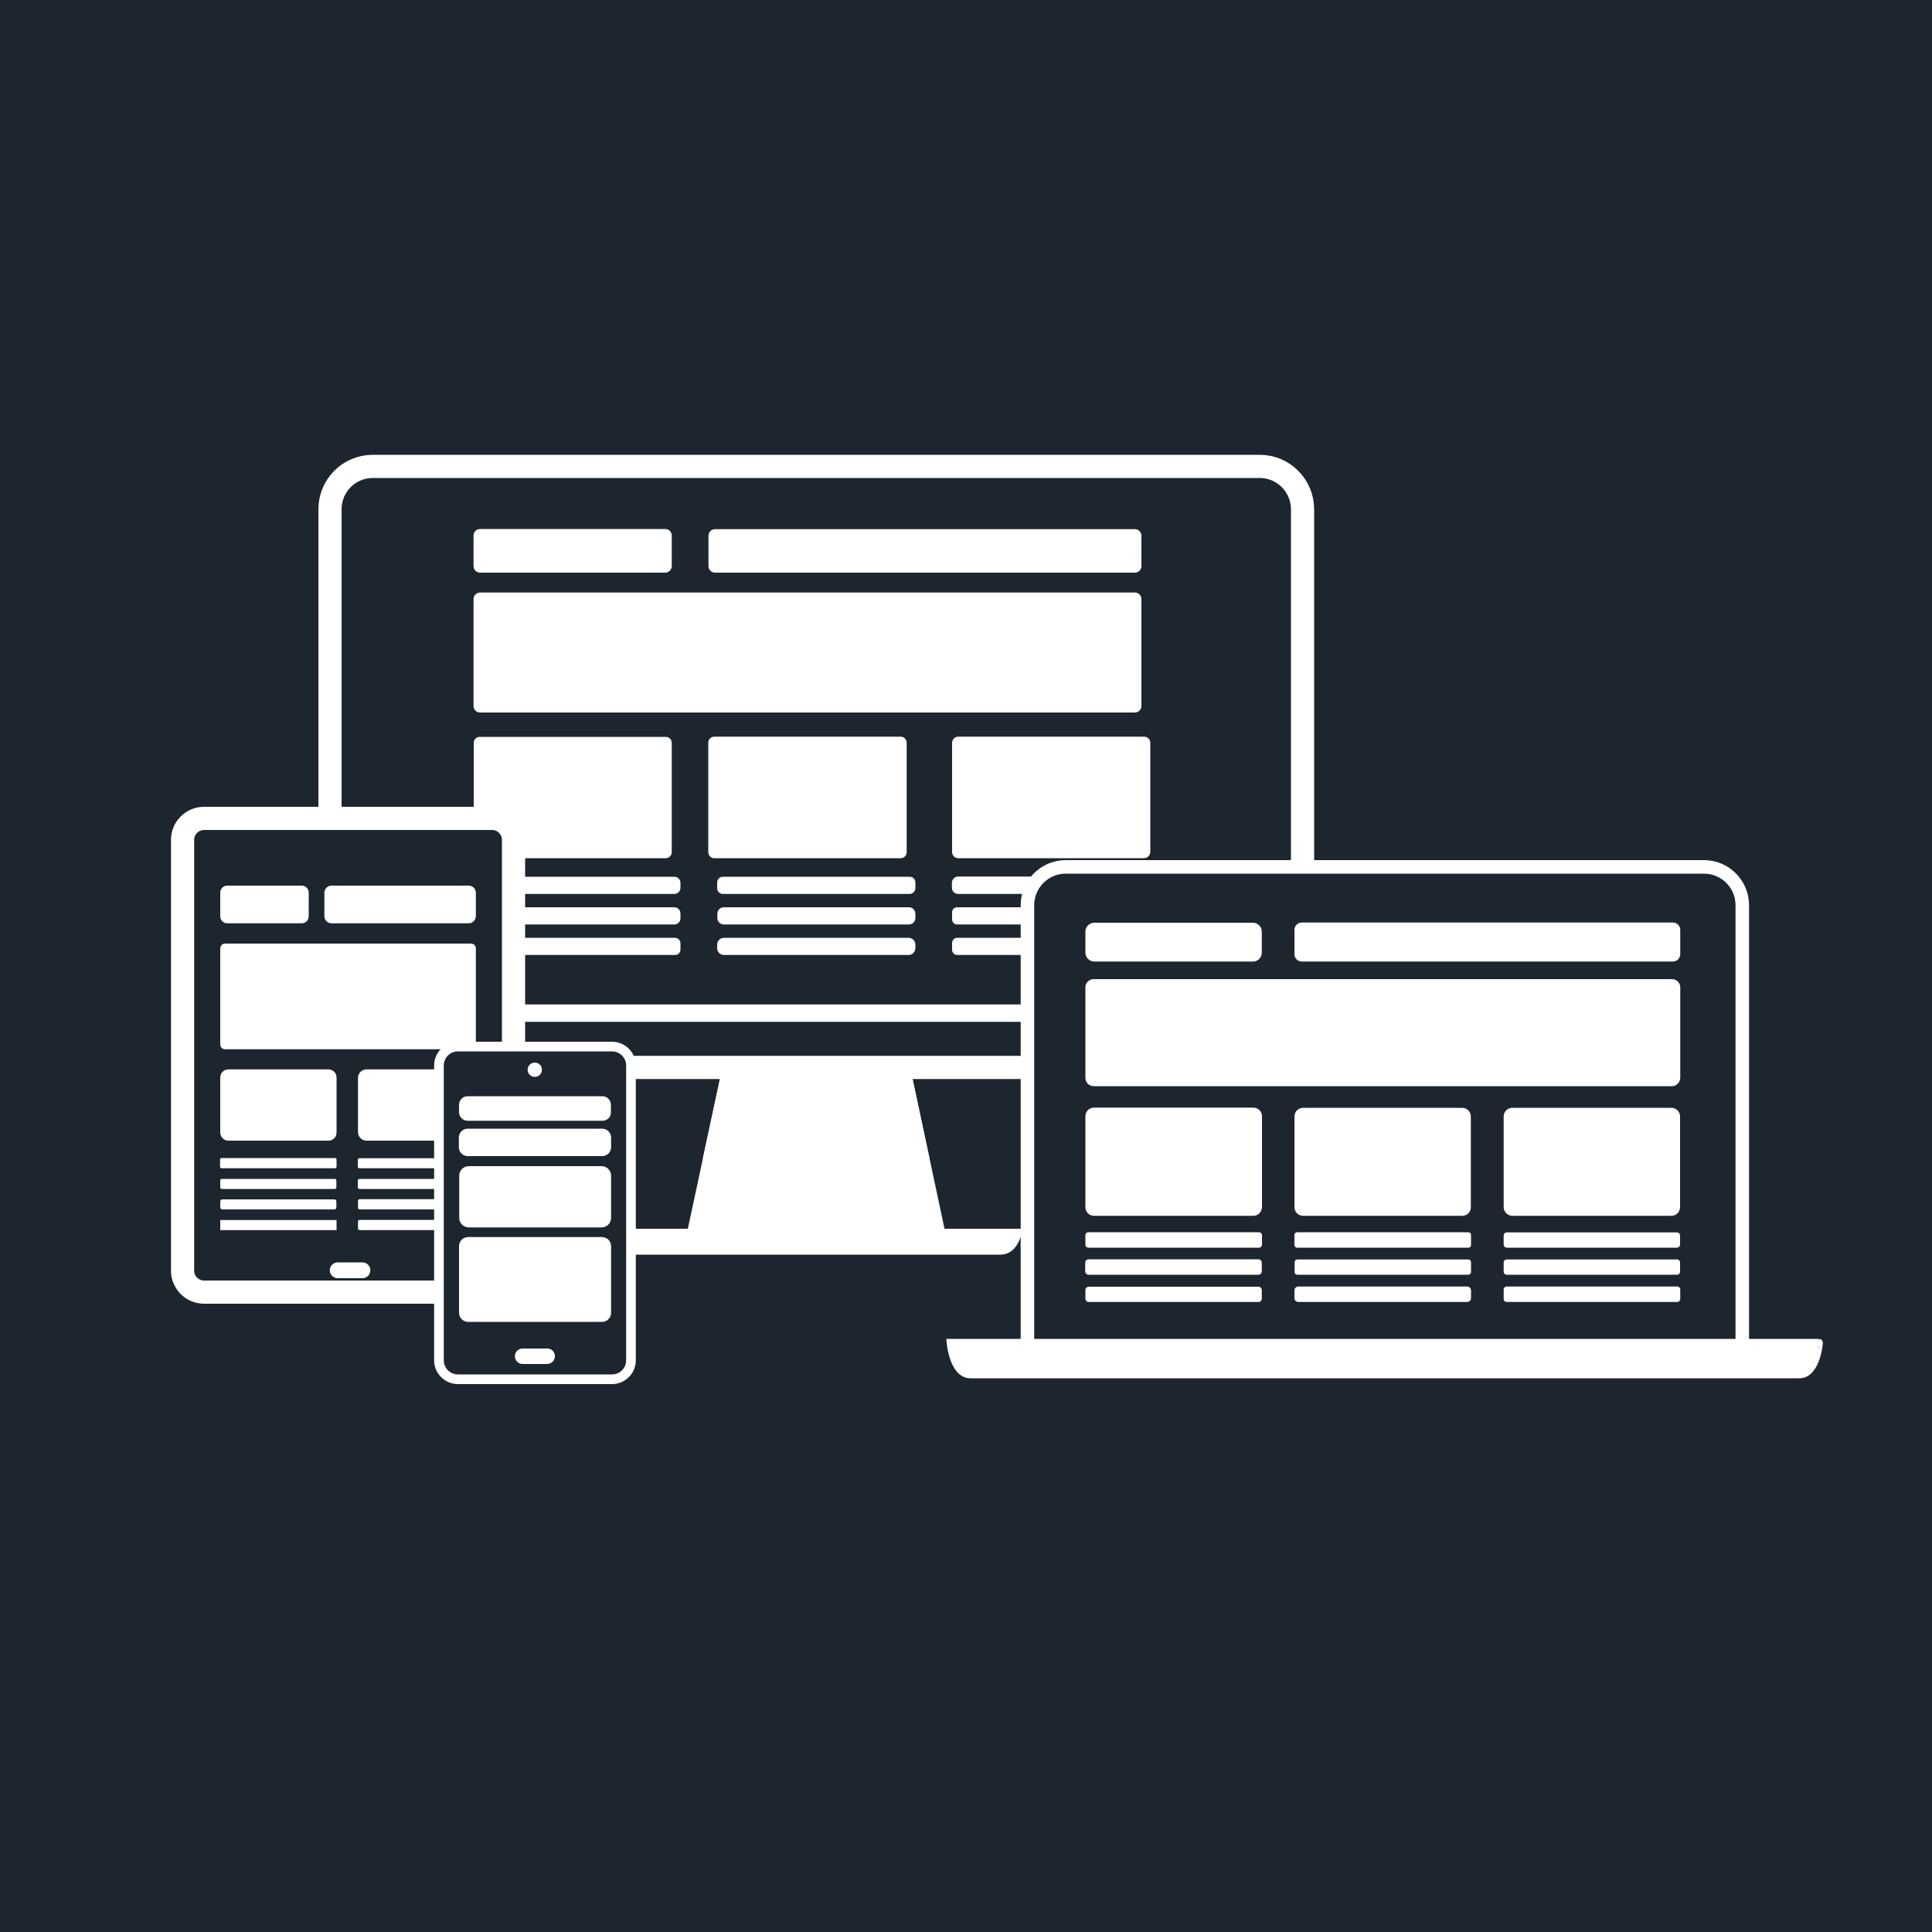 <?xml version="1.0" encoding="UTF-8"?> <!-- Generator: Adobe Illustrator 24.1.3, SVG Export Plug-In . SVG Version: 6.00 Build 0) --> <svg xmlns="http://www.w3.org/2000/svg" xmlns:xlink="http://www.w3.org/1999/xlink" version="1.1" id="Layer_1" x="0px" y="0px" viewBox="0 0 1000 1000" style="enable-background:new 0 0 1000 1000;" xml:space="preserve"> <style type="text/css"> .st0{fill:#1D262E;} .st1{fill:#FFFFFF;} .st2{fill:none;stroke:#FFFFFF;stroke-width:12;stroke-miterlimit:10;} .st3{fill:none;stroke:#FFFFFF;stroke-width:9;stroke-miterlimit:10;} .st4{fill:none;} .st5{display:none;opacity:0.3;} .st6{display:inline;fill:#FFFFFF;} .st7{fill:none;stroke:#FFFFFF;stroke-width:7;stroke-miterlimit:10;} .st8{fill:#FFFFFF;stroke:#FFFFFF;stroke-width:4;stroke-miterlimit:10;} .st9{display:none;fill:#FFFFFF;stroke:#0055A6;stroke-width:2;stroke-miterlimit:10;} .st10{fill:#FFFFFF;stroke:#FFFFFF;stroke-miterlimit:10;} .st11{display:none;opacity:0.3;fill:#FFFFFF;} .st12{fill:none;stroke:#FFFFFF;stroke-width:5;stroke-miterlimit:10;} </style> <rect x="-19.3" y="-34.1" class="st0" width="1059.5" height="1085.4"></rect> <g> <g> <g> <polygon class="st1" points="481.1,599.6 470.2,548.4 374.8,548.4 363.8,599.6 "></polygon> <path class="st1" d="M517.7,649.4H327.3c-10.1,0-11.7-13.4-11.7-13.4h213.7C529.3,636,527.8,649.4,517.7,649.4z"></path> </g> <path class="st2" d="M674.2,530.3c0,12.3-9.9,22.2-22.2,22.2H193c-12.3,0-22.2-10-22.2-22.2V263.6c0-12.3,9.9-22.2,22.2-22.2H652 c12.3,0,22.2,10,22.2,22.2V530.3z"></path> <path class="st3" d="M652,590.3c12.3,0,22.2-10,22.2-22.2v-43.7H170.7V568c0,12.3,9.9,22.2,22.2,22.2"></path> <rect x="187" y="262.4" class="st4" width="471" height="242"></rect> <path class="st1" d="M470.2,548.4h-95.4l-19.4,90.5h134.1L470.2,548.4z"></path> </g> <g> <path class="st1" d="M344.3,296.4h-95.8c-1.9,0-3.4-1.5-3.4-3.4v-15.8c0-1.9,1.5-3.4,3.4-3.4h95.8c1.9,0,3.4,1.5,3.4,3.4V293 C347.7,294.9,346.2,296.4,344.3,296.4z"></path> <path class="st1" d="M587.4,296.4H370.1c-1.9,0-3.4-1.5-3.4-3.4v-15.7c0-1.9,1.5-3.4,3.4-3.4h217.3c1.9,0,3.4,1.5,3.4,3.4V293 C590.8,294.9,589.3,296.4,587.4,296.4z"></path> <path class="st1" d="M587.4,368.8H248.5c-1.9,0-3.4-1.5-3.4-3.4v-55.3c0-1.9,1.5-3.4,3.4-3.4h338.9c1.9,0,3.4,1.5,3.4,3.4v55.3 C590.8,367.3,589.3,368.8,587.4,368.8z"></path> <path class="st1" d="M344.6,444.2h-96.3c-1.7,0-3.1-1.4-3.1-3.1v-56.6c0-1.7,1.4-3.1,3.1-3.1h96.3c1.7,0,3.1,1.4,3.1,3.1v56.6 C347.7,442.8,346.3,444.2,344.6,444.2z"></path> <path class="st1" d="M466.2,444.2h-96.5c-1.7,0-3.1-1.4-3.1-3.1v-56.7c0-1.7,1.4-3.1,3.1-3.1h96.5c1.7,0,3.1,1.4,3.1,3.1v56.7 C469.3,442.8,467.9,444.2,466.2,444.2z"></path> <path class="st1" d="M592.1,444.2H496c-1.8,0-3.2-1.4-3.2-3.2v-56.5c0-1.8,1.4-3.2,3.2-3.2h96.2c1.8,0,3.2,1.4,3.2,3.2V441 C595.3,442.8,593.9,444.2,592.1,444.2z"></path> <g> <path class="st1" d="M349,462.7h-96.2c-1.8,0-3.2-1.4-3.2-3.2V457c0-1.8,1.4-3.2,3.2-3.2H349c1.8,0,3.2,1.4,3.2,3.2v2.6 C352.2,461.3,350.8,462.7,349,462.7z"></path> <path class="st1" d="M349,478.5h-96.2c-1.8,0-3.2-1.4-3.2-3.2v-2.5c0-1.8,1.4-3.2,3.2-3.2H349c1.8,0,3.2,1.4,3.2,3.2v2.5 C352.2,477.1,350.8,478.5,349,478.5z"></path> <path class="st1" d="M349.4,494.3h-97c-1.5,0-2.8-1.3-2.8-2.8v-3.3c0-1.5,1.3-2.8,2.8-2.8h97c1.5,0,2.8,1.3,2.8,2.8v3.3 C352.2,493,351,494.3,349.4,494.3z"></path> </g> <g> <path class="st1" d="M470.8,462.7h-96.6c-1.7,0-3-1.3-3-3v-2.9c0-1.7,1.3-3,3-3h96.6c1.7,0,3,1.3,3,3v2.9 C473.8,461.4,472.4,462.7,470.8,462.7z"></path> <path class="st1" d="M470.5,478.5h-95.9c-1.8,0-3.3-1.5-3.3-3.3v-2.3c0-1.8,1.5-3.3,3.3-3.3h95.9c1.8,0,3.3,1.5,3.3,3.3v2.3 C473.8,477,472.3,478.5,470.5,478.5z"></path> <path class="st1" d="M470.3,494.3h-95.6c-1.9,0-3.5-1.6-3.5-3.5v-1.9c0-1.9,1.6-3.5,3.5-3.5h95.6c1.9,0,3.5,1.6,3.5,3.5v1.9 C473.8,492.7,472.2,494.3,470.3,494.3z"></path> </g> <g> <path class="st1" d="M592.2,462.7h-96.3c-1.7,0-3.2-1.4-3.2-3.2v-2.6c0-1.7,1.4-3.2,3.2-3.2h96.3c1.7,0,3.2,1.4,3.2,3.2v2.6 C595.3,461.3,593.9,462.7,592.2,462.7z"></path> <path class="st1" d="M592.7,478.5h-97.3c-1.5,0-2.6-1.2-2.6-2.6v-3.7c0-1.5,1.2-2.6,2.6-2.6h97.3c1.5,0,2.6,1.2,2.6,2.6v3.7 C595.3,477.3,594.2,478.5,592.7,478.5z"></path> <path class="st1" d="M592.6,494.3h-97.1c-1.5,0-2.7-1.2-2.7-2.7v-3.5c0-1.5,1.2-2.7,2.7-2.7h97.1c1.5,0,2.7,1.2,2.7,2.7v3.5 C595.3,493.1,594.1,494.3,592.6,494.3z"></path> </g> </g> <g class="st5"> <path class="st6" d="M652,241.7H333.4L544,590.6h108c12.3,0,22.2-9.9,22.2-22.2v-37.7v-6V263.9C674.2,251.7,664.3,241.7,652,241.7 z"></path> </g> </g> <g> <g> <rect x="533.7" y="448.5" class="st0" width="368.6" height="256.5"></rect> <path class="st7" d="M901.8,697.9V468.5c0-10.9-8.9-19.8-19.8-19.8H551.6c-10.9,0-19.8,8.9-19.8,19.8v229.4H901.8z"></path> <path class="st8" d="M931.3,711.4h-429c-8.9,0-10.3-16.4-10.3-16.4h449.5C941.6,695,940.2,711.4,931.3,711.4z"></path> <rect x="492.1" y="695" class="st9" width="449.5" height="6.6"></rect> <rect x="673.4" y="695" class="st10" width="86.7" height="3.7"></rect> <rect x="546.3" y="467.4" class="st4" width="341" height="215.5"></rect> </g> <g> <path class="st1" d="M648.5,497.7h-82.1c-2.5,0-4.6-2.1-4.6-4.6v-10.9c0-2.5,2.1-4.6,4.6-4.6h82.1c2.5,0,4.6,2.1,4.6,4.6v10.9 C653.1,495.6,651.1,497.7,648.5,497.7z"></path> <path class="st1" d="M865.9,497.7H673.8c-2.1,0-3.8-1.7-3.8-3.8v-12.6c0-2.1,1.7-3.8,3.8-3.8h192.1c2.1,0,3.8,1.7,3.8,3.8v12.6 C869.6,496,868,497.7,865.9,497.7z"></path> <path class="st1" d="M865.4,562.2H566.1c-2.4,0-4.3-1.9-4.3-4.3v-46.8c0-2.4,1.9-4.3,4.3-4.3h299.3c2.4,0,4.3,1.9,4.3,4.3v46.8 C869.6,560.3,867.7,562.2,865.4,562.2z"></path> <path class="st1" d="M648.8,629.3h-82.6c-2.4,0-4.4-2-4.4-4.4v-47.2c0-2.4,2-4.4,4.4-4.4h82.6c2.4,0,4.4,2,4.4,4.4v47.2 C653.1,627.3,651.2,629.3,648.8,629.3z"></path> <path class="st1" d="M756.8,629.3h-82.3c-2.5,0-4.5-2-4.5-4.5v-46.9c0-2.5,2-4.5,4.5-4.5h82.3c2.5,0,4.5,2,4.5,4.5v46.9 C761.4,627.3,759.4,629.3,756.8,629.3z"></path> <path class="st1" d="M865.1,629.3h-82.3c-2.5,0-4.5-2-4.5-4.5v-46.9c0-2.5,2-4.5,4.5-4.5h82.3c2.5,0,4.5,2,4.5,4.5v46.9 C869.6,627.3,867.6,629.3,865.1,629.3z"></path> <g> <path class="st1" d="M651.7,645.8h-88.4c-0.8,0-1.5-0.7-1.5-1.5v-5c0-0.8,0.7-1.5,1.5-1.5h88.4c0.8,0,1.5,0.7,1.5,1.5v5 C653.1,645.1,652.5,645.8,651.7,645.8z"></path> <path class="st1" d="M651.3,659.8h-87.8c-1,0-1.8-0.8-1.8-1.8v-4.4c0-1,0.8-1.8,1.8-1.8h87.8c1,0,1.8,0.8,1.8,1.8v4.4 C653.1,659,652.3,659.8,651.3,659.8z"></path> <path class="st1" d="M651.4,673.9h-87.9c-0.9,0-1.7-0.8-1.7-1.7v-4.5c0-0.9,0.8-1.7,1.7-1.7h87.9c0.9,0,1.7,0.8,1.7,1.7v4.5 C653.1,673.1,652.4,673.9,651.4,673.9z"></path> </g> <g> <path class="st1" d="M760,645.8h-88.6c-0.8,0-1.4-0.6-1.4-1.4v-5.2c0-0.8,0.6-1.4,1.4-1.4H760c0.8,0,1.4,0.6,1.4,1.4v5.2 C761.4,645.2,760.8,645.8,760,645.8z"></path> <path class="st1" d="M760,659.8h-88.5c-0.8,0-1.4-0.6-1.4-1.4v-5.1c0-0.8,0.6-1.4,1.4-1.4H760c0.8,0,1.4,0.6,1.4,1.4v5.1 C761.4,659.2,760.7,659.8,760,659.8z"></path> <path class="st1" d="M759.4,673.9H672c-1.1,0-2-0.9-2-2v-4c0-1.1,0.9-2,2-2h87.4c1.1,0,2,0.9,2,2v4 C761.4,673,760.5,673.9,759.4,673.9z"></path> </g> <g> <path class="st1" d="M868,645.8h-88.1c-0.9,0-1.6-0.7-1.6-1.6v-4.7c0-0.9,0.7-1.6,1.6-1.6H868c0.9,0,1.6,0.7,1.6,1.6v4.7 C869.6,645,868.9,645.8,868,645.8z"></path> <path class="st1" d="M868,659.8h-88.1c-0.9,0-1.6-0.7-1.6-1.6v-4.7c0-0.9,0.7-1.6,1.6-1.6H868c0.9,0,1.6,0.7,1.6,1.6v4.7 C869.6,659.1,868.9,659.8,868,659.8z"></path> <path class="st1" d="M868.2,673.9h-88.4c-0.8,0-1.5-0.7-1.5-1.5v-5c0-0.8,0.7-1.5,1.5-1.5h88.4c0.8,0,1.5,0.7,1.5,1.5v5 C869.6,673.2,869,673.9,868.2,673.9z"></path> </g> </g> <path class="st11" d="M901.9,694.2V468.5c0-10.9-8.9-19.8-19.8-19.8H654.6l148.2,245.5H901.9z"></path> </g> <g> <rect x="88.9" y="424.5" class="st0" width="174.6" height="246.5"></rect> <g> <path class="st2" d="M105.6,668.8c-6.1,0-11.1-5-11.1-11.1v-223c0-6.1,5-11.1,11.1-11.1h149.1c6.1,0,11.1,5,11.1,11.1v223 c0,6.1-5,11.1-11.1,11.1H105.6z"></path> <rect x="106.2" y="447.5" class="st4" width="147.9" height="197.4"></rect> <path class="st1" d="M191.7,657.5c0,2.2-1.8,4.1-4.1,4.1h-12.8c-2.2,0-4.1-1.8-4.1-4.1l0,0c0-2.2,1.8-4.1,4.1-4.1h12.8 C189.9,653.4,191.7,655.3,191.7,657.5L191.7,657.5z"></path> </g> <g> <path class="st1" d="M156.2,477.9h-38.6c-2,0-3.6-1.6-3.6-3.6V462c0-2,1.6-3.6,3.6-3.6h38.6c2,0,3.6,1.6,3.6,3.6v12.2 C159.8,476.3,158.2,477.9,156.2,477.9z"></path> <path class="st1" d="M242.6,477.9h-71c-2,0-3.7-1.6-3.7-3.7v-12.1c0-2,1.6-3.7,3.7-3.7h71c2,0,3.7,1.6,3.7,3.7v12.1 C246.3,476.2,244.6,477.9,242.6,477.9z"></path> <path class="st1" d="M243.8,543.1H116.5c-1.4,0-2.5-1.1-2.5-2.5v-49.7c0-1.4,1.1-2.5,2.5-2.5h127.3c1.4,0,2.5,1.1,2.5,2.5v49.7 C246.3,542,245.1,543.1,243.8,543.1z"></path> <path class="st1" d="M170,590.4h-51.8c-2.3,0-4.2-1.9-4.2-4.2v-28.5c0-2.3,1.9-4.2,4.2-4.2H170c2.3,0,4.2,1.9,4.2,4.2v28.5 C174.2,588.6,172.3,590.4,170,590.4z"></path> <path class="st1" d="M241.1,590.4h-51.4c-2.4,0-4.4-2-4.4-4.4v-28.1c0-2.4,2-4.4,4.4-4.4h51.4c2.4,0,4.4,2,4.4,4.4v28.1 C245.4,588.5,243.5,590.4,241.1,590.4z"></path> <g> <path class="st1" d="M173.4,604.7h-58.7c-0.4,0-0.8-0.3-0.8-0.8v-3.7c0-0.4,0.3-0.8,0.8-0.8h58.7c0.4,0,0.8,0.3,0.8,0.8v3.7 C174.2,604.3,173.8,604.7,173.4,604.7z"></path> <path class="st1" d="M173.3,615.4h-58.5c-0.5,0-0.8-0.4-0.8-0.8V611c0-0.5,0.4-0.8,0.8-0.8h58.5c0.5,0,0.8,0.4,0.8,0.8v3.6 C174.2,615,173.8,615.4,173.3,615.4z"></path> <path class="st1" d="M173,626h-57.9c-0.6,0-1.1-0.5-1.1-1.1v-3c0-0.6,0.5-1.1,1.1-1.1H173c0.6,0,1.1,0.5,1.1,1.1v3 C174.2,625.5,173.6,626,173,626z"></path> <rect x="114" y="631.5" class="st1" width="60.2" height="5.2"></rect> </g> <g> <path class="st1" d="M244.6,604.7h-58.6c-0.4,0-0.8-0.4-0.8-0.8v-3.6c0-0.4,0.4-0.8,0.8-0.8h58.6c0.4,0,0.8,0.4,0.8,0.8v3.6 C245.4,604.3,245.1,604.7,244.6,604.7z"></path> <path class="st1" d="M244.6,615.4h-58.6c-0.4,0-0.8-0.4-0.8-0.8v-3.6c0-0.4,0.4-0.8,0.8-0.8h58.6c0.4,0,0.8,0.4,0.8,0.8v3.6 C245.4,615,245.1,615.4,244.6,615.4z"></path> <path class="st1" d="M244.6,626h-58.4c-0.5,0-0.9-0.4-0.9-0.9v-3.5c0-0.5,0.4-0.9,0.9-0.9h58.4c0.5,0,0.9,0.4,0.9,0.9v3.5 C245.4,625.7,245,626,244.6,626z"></path> <path class="st1" d="M244.6,636.7h-58.4c-0.5,0-0.9-0.4-0.9-0.9v-3.5c0-0.5,0.4-0.9,0.9-0.9h58.4c0.5,0,0.9,0.4,0.9,0.9v3.5 C245.4,636.3,245,636.7,244.6,636.7z"></path> </g> </g> <path class="st11" d="M249.3,668.8h5.4c6.1,0,11.1-5,11.1-11.1v-223c0-6.1-5-11.1-11.1-11.1H105.6c-1.4,0-2.7,0.3-3.9,0.7 L249.3,668.8z"></path> </g> <g> <rect x="229.2" y="543.4" class="st0" width="96.1" height="170.2"></rect> <g> <path class="st12" d="M326.6,704.1c0,5.4-4.4,9.8-9.8,9.8h-79.8c-5.4,0-9.8-4.4-9.8-9.8V551.5c0-5.4,4.4-9.8,9.8-9.8h79.8 c5.4,0,9.8,4.4,9.8,9.8V704.1z"></path> <rect x="233.2" y="563.3" class="st4" width="87.2" height="126.4"></rect> <path class="st1" d="M280.5,553.7c0,2-1.6,3.7-3.7,3.7c-2,0-3.7-1.6-3.7-3.7c0-2,1.6-3.7,3.7-3.7 C278.9,550,280.5,551.6,280.5,553.7z"></path> <path class="st1" d="M287.2,702c0,2.2-1.8,4-4,4h-12.7c-2.2,0-4-1.8-4-4l0,0c0-2.2,1.8-4,4-4h12.7 C285.4,697.9,287.2,699.7,287.2,702L287.2,702z"></path> </g> <g> <path class="st1" d="M311.9,580.1H242c-2.4,0-4.4-2-4.4-4.4v-3.9c0-2.4,2-4.4,4.4-4.4h69.8c2.4,0,4.4,2,4.4,4.4v3.9 C316.3,578.1,314.3,580.1,311.9,580.1z"></path> <path class="st1" d="M311.7,598.4h-69.6c-2.5,0-4.6-2-4.6-4.6v-5c0-2.5,2-4.6,4.6-4.6h69.6c2.5,0,4.6,2,4.6,4.6v5 C316.3,596.3,314.3,598.4,311.7,598.4z"></path> <path class="st1" d="M311.4,635.3h-68.8c-2.7,0-4.9-2.2-4.9-4.9v-21.9c0-2.7,2.2-4.9,4.9-4.9h68.8c2.7,0,4.9,2.2,4.9,4.9v21.9 C316.3,633.1,314.1,635.3,311.4,635.3z"></path> <path class="st1" d="M311.6,684.2h-69.3c-2.6,0-4.7-2.1-4.7-4.7v-34.5c0-2.6,2.1-4.7,4.7-4.7h69.3c2.6,0,4.7,2.1,4.7,4.7v34.5 C316.3,682.1,314.2,684.2,311.6,684.2z"></path> </g> <path class="st11" d="M325.1,708.6c0.7-1.3,1.1-2.9,1.1-4.5V551.5c0-5.4-4.4-9.8-9.8-9.8h-79.8c-3.9,0-7.3,2.3-8.8,5.6L325.1,708.6 z"></path> </g> </svg> 